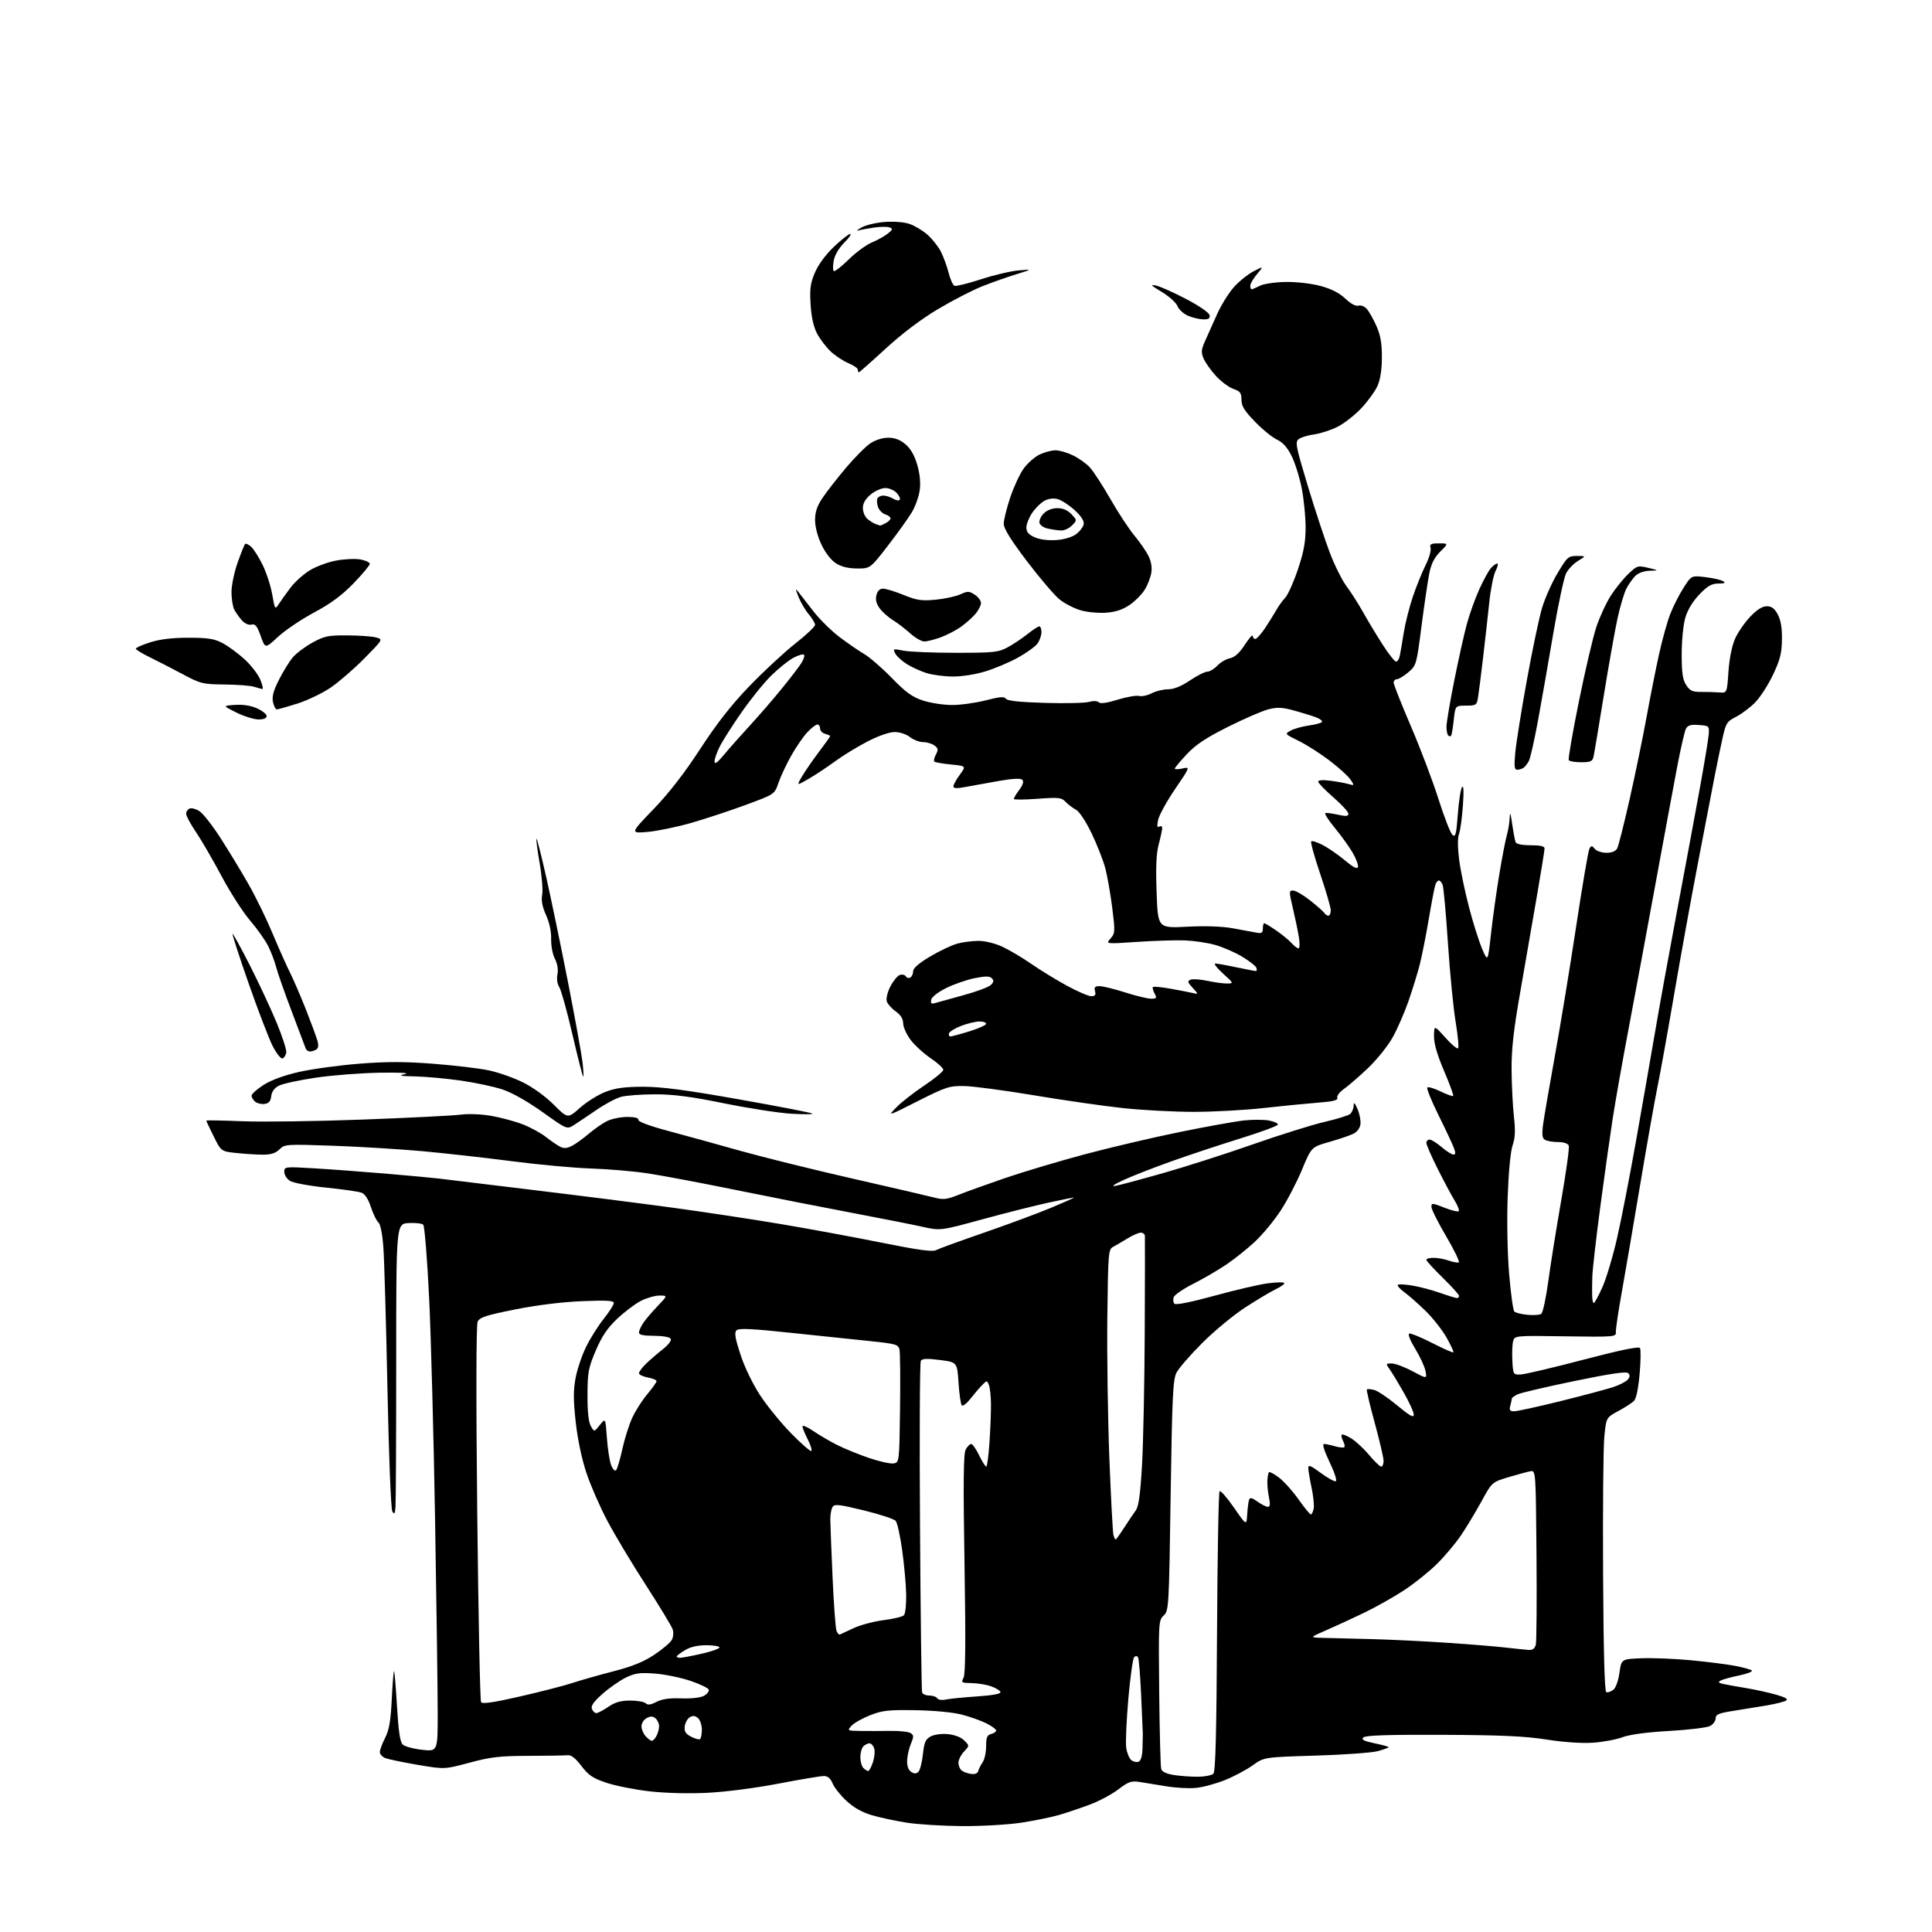 <?xml version="1.0" encoding="UTF-8" standalone="no"?>
<svg 
  version="1.1" 
  xmlns="http://www.w3.org/2000/svg" 
  xmlns:xlink="http://www.w3.org/1999/xlink" 
  xmlns:svg="http://www.w3.org/2000/svg"
  xmlns:rdf="http://www.w3.org/1999/02/22-rdf-syntax-ns#"
  xmlns:cc="http://creativecommons.org/ns#"
  xmlns:dc="http://purl.org/dc/elements/1.1/"
  viewBox="0 0 768 768"
  width="768"
  height="768"
>
<style>svg {background-color: white; }</style>"
<path stroke="none" fill="black" fill-rule="evenodd" d="M382.50,725.90C374.80,725.84 364.90,725.24 360.50,724.55C356.10,723.86 349.88,722.54 346.67,721.60C342.79,720.47 339.41,718.58 336.53,715.92C334.16,713.74 331.67,710.61 330.99,708.97C330.13,706.90 329.06,706.00 327.47,706.00C326.21,706.00 318.05,707.37 309.34,709.04C300.08,710.81 288.31,712.33 281.00,712.68C273.47,713.04 264.33,712.79 258.00,712.06C252.22,711.39 244.59,709.86 241.03,708.67C235.69,706.88 233.95,705.71 231.12,702.00C228.75,698.88 227.05,697.57 225.60,697.73C224.44,697.85 217.46,697.96 210.08,697.98C198.72,698.00 195.11,698.42 186.69,700.68C176.73,703.36 176.73,703.36 166.11,701.56C160.28,700.56 154.49,699.37 153.25,698.90C152.01,698.43 151.00,697.35 151.00,696.48C151.00,695.62 151.94,693.08 153.09,690.83C154.70,687.67 155.31,684.12 155.74,675.35C156.05,669.09 156.46,664.12 156.65,664.32C156.85,664.51 157.37,670.83 157.82,678.36C158.39,688.07 159.04,692.46 160.06,693.46C160.85,694.24 164.31,695.18 167.75,695.57C174.00,696.26 174.00,696.26 173.99,680.88C173.99,672.42 173.52,638.14 172.96,604.69C172.40,571.25 171.33,531.27 170.58,515.85C169.83,500.43 168.78,487.38 168.25,486.85C167.72,486.32 165.08,486.02 162.39,486.19C157.50,486.50 157.50,486.50 157.50,541.00C157.50,570.98 157.37,597.08 157.22,599.00C156.99,601.82 156.75,602.17 155.96,600.82C155.40,599.86 154.57,578.92 154.01,551.82C153.48,525.80 152.75,500.57 152.39,495.77C152.00,490.48 151.22,486.60 150.43,485.94C149.70,485.34 148.36,482.60 147.45,479.86C146.37,476.59 145.06,474.60 143.65,474.09C142.47,473.66 136.10,472.75 129.50,472.08C122.79,471.39 116.51,470.21 115.25,469.40C114.01,468.60 113.00,467.00 113.00,465.84C113.00,463.77 113.24,463.74 124.75,464.42C131.21,464.80 144.15,465.76 153.50,466.55C162.85,467.35 172.30,468.22 174.50,468.50C176.70,468.78 193.57,470.82 212.00,473.05C230.43,475.27 255.40,478.44 267.50,480.09C279.60,481.74 298.73,484.63 310.00,486.52C321.27,488.41 339.43,491.76 350.35,493.96C364.98,496.91 370.69,497.70 372.08,496.95C373.12,496.40 381.74,493.26 391.24,489.98C400.73,486.70 412.77,482.23 418.00,480.04C423.23,477.85 427.25,476.05 426.95,476.03C426.65,476.01 422.15,476.91 416.95,478.03C411.75,479.15 399.92,482.13 390.66,484.66C373.82,489.26 373.82,489.26 366.66,487.66C362.72,486.78 350.05,484.28 338.50,482.09C326.95,479.91 306.25,475.83 292.50,473.03C278.75,470.23 263.00,467.26 257.50,466.43C252.00,465.60 241.88,464.73 235.00,464.50C228.12,464.27 213.95,462.97 203.50,461.60C193.05,460.24 177.07,458.45 168.00,457.62C158.93,456.80 142.89,455.82 132.36,455.45C113.76,454.80 113.16,454.84 111.11,456.89C109.61,458.39 107.74,459.00 104.65,459.00C102.25,459.00 97.51,458.71 94.10,458.35C87.91,457.71 87.91,457.71 84.95,451.75C83.33,448.47 82.00,445.65 82.00,445.46C82.00,445.28 88.47,445.39 96.38,445.71C104.30,446.03 125.78,445.74 144.13,445.05C162.49,444.37 180.00,443.49 183.05,443.10C186.38,442.67 191.39,442.88 195.55,443.62C199.37,444.30 204.95,445.82 207.94,447.00C210.94,448.18 214.99,450.39 216.94,451.92C218.90,453.46 221.44,455.20 222.58,455.80C224.15,456.62 225.33,456.54 227.39,455.48C228.88,454.70 231.93,452.50 234.16,450.59C236.39,448.69 239.69,446.42 241.51,445.56C243.32,444.70 246.87,444.00 249.40,444.00C252.37,444.00 253.91,444.41 253.75,445.16C253.60,445.86 258.25,447.59 265.50,449.53C272.10,451.29 284.93,454.83 294.00,457.39C303.07,459.94 323.32,464.96 339.00,468.53C354.68,472.11 369.32,475.50 371.54,476.08C374.95,476.98 376.41,476.81 381.04,474.96C384.04,473.76 392.33,470.78 399.46,468.33C406.60,465.89 420.77,461.65 430.96,458.92C441.16,456.19 458.27,452.17 469.00,449.99C479.73,447.80 491.26,445.73 494.64,445.38C498.02,445.03 502.41,445.04 504.39,445.41C506.38,445.79 508.00,446.50 508.00,447.01C508.00,447.51 501.36,449.98 493.25,452.49C485.14,455.01 472.65,459.15 465.50,461.70C458.35,464.25 449.80,467.60 446.50,469.14C442.62,470.94 441.56,471.74 443.50,471.38C445.15,471.08 453.70,468.79 462.50,466.29C471.30,463.79 487.27,458.67 498.00,454.91C508.73,451.15 521.52,447.14 526.44,446.00C531.36,444.86 535.97,443.44 536.69,442.84C537.41,442.24 538.04,440.80 538.08,439.63C538.15,437.96 538.48,438.23 539.64,440.88C540.45,442.73 540.97,445.42 540.80,446.84C540.62,448.42 539.52,449.92 538.00,450.68C536.62,451.36 532.30,452.83 528.40,453.94C521.30,455.97 521.30,455.97 517.55,465.00C515.49,469.97 511.67,477.29 509.06,481.27C506.45,485.25 501.88,490.77 498.90,493.55C495.93,496.33 490.80,500.44 487.50,502.67C484.20,504.90 478.29,508.34 474.38,510.31C470.46,512.28 466.96,514.67 466.59,515.62C466.23,516.56 466.35,517.75 466.86,518.26C467.43,518.83 473.54,517.60 482.64,515.11C490.81,512.86 500.33,510.64 503.79,510.17C507.25,509.70 510.27,509.62 510.50,510.00C510.73,510.37 509.25,511.47 507.21,512.44C505.17,513.41 499.68,516.69 495.00,519.73C490.32,522.77 482.63,529.14 477.89,533.88C473.15,538.62 468.55,543.93 467.66,545.67C466.26,548.39 465.94,555.25 465.35,594.53C464.69,639.12 464.62,640.28 462.59,642.18C460.55,644.08 460.51,644.83 460.80,672.81C460.96,688.59 461.32,702.26 461.60,703.20C461.93,704.32 463.67,705.13 466.80,705.62C469.39,706.01 473.68,706.31 476.34,706.28C479.00,706.25 481.70,705.70 482.34,705.07C483.19,704.22 483.58,689.02 483.79,648.71C483.95,618.35 484.41,593.19 484.80,592.80C485.20,592.40 487.77,595.32 490.51,599.29C495.50,606.50 495.50,606.50 495.78,602.00C495.94,599.52 496.27,596.91 496.53,596.18C496.88,595.17 497.69,595.35 499.90,596.93C501.50,598.07 503.35,599.00 504.02,599.00C504.88,599.00 505.00,597.95 504.44,595.25C504.00,593.19 503.72,590.20 503.80,588.61C503.88,587.02 504.17,585.50 504.44,585.22C504.72,584.95 506.53,585.93 508.48,587.41C510.42,588.89 513.89,592.78 516.20,596.05C518.51,599.32 520.70,602.00 521.08,602.00C521.46,602.00 521.96,600.97 522.20,599.71C522.45,598.45 522.08,594.74 521.39,591.46C520.69,588.18 520.10,584.67 520.06,583.66C520.01,582.14 520.86,582.46 525.00,585.50C527.75,587.52 530.45,589.02 531.01,588.83C531.57,588.64 530.46,585.23 528.55,581.25C526.41,576.79 525.55,574.00 526.30,574.00C526.97,574.00 528.94,574.41 530.68,574.91C532.42,575.41 534.09,575.57 534.39,575.28C534.69,574.98 534.46,573.86 533.88,572.78C533.31,571.71 533.08,570.59 533.37,570.30C533.66,570.01 535.38,570.69 537.20,571.82C539.01,572.95 542.21,575.93 544.30,578.44C546.39,580.95 548.53,583.00 549.05,583.00C549.57,583.00 550.00,581.98 550.00,580.74C550.00,579.50 548.41,572.69 546.47,565.60C544.53,558.52 543.13,552.54 543.35,552.31C543.58,552.09 544.89,552.18 546.26,552.53C547.63,552.87 551.73,555.63 555.38,558.65C560.43,562.85 562.00,563.72 561.99,562.33C561.98,561.32 560.18,557.35 557.98,553.50C555.78,549.65 553.26,545.49 552.37,544.25C550.82,542.09 550.85,542.00 553.24,542.00C554.60,542.00 558.32,543.39 561.50,545.09C567.28,548.17 567.28,548.17 566.64,544.95C566.29,543.18 564.45,539.20 562.55,536.12C560.58,532.89 559.57,530.34 560.19,530.12C560.78,529.92 564.89,531.60 569.31,533.86C573.74,536.12 577.54,537.80 577.75,537.59C577.96,537.38 576.74,534.74 575.04,531.73C573.35,528.72 569.60,523.96 566.73,521.16C563.85,518.35 560.01,514.96 558.19,513.62C556.37,512.29 555.24,510.97 555.69,510.70C556.13,510.43 558.75,510.58 561.50,511.04C564.25,511.49 569.16,512.80 572.41,513.93C575.66,515.07 578.69,516.00 579.16,516.00C579.62,516.00 580.00,515.61 580.00,515.13C580.00,514.66 577.08,511.41 573.50,507.92C569.92,504.43 567.00,501.22 567.00,500.79C567.00,500.36 568.28,500.00 569.85,500.00C571.42,500.00 574.11,500.49 575.83,501.09C577.55,501.69 579.37,502.03 579.87,501.84C580.38,501.65 578.14,497.00 574.90,491.50C571.67,486.00 569.01,480.72 569.01,479.76C569.00,478.15 569.37,478.18 574.13,480.05C576.95,481.16 579.53,481.80 579.87,481.47C580.20,481.13 579.45,479.20 578.21,477.18C576.96,475.16 573.93,469.48 571.47,464.57C569.01,459.66 567.00,455.05 567.00,454.32C567.00,453.60 567.58,453.00 568.29,453.00C569.00,453.00 571.13,454.33 573.04,455.96C574.94,457.59 577.05,458.94 577.73,458.96C578.65,458.99 578.69,458.32 577.92,456.25C577.35,454.74 574.60,448.88 571.80,443.23C569.00,437.58 567.01,432.65 567.38,432.29C567.74,431.92 570.11,432.63 572.64,433.86C575.17,435.09 577.44,435.90 577.67,435.66C577.91,435.42 576.28,430.96 574.05,425.74C571.31,419.32 570.01,414.85 570.04,411.88C570.09,407.50 570.09,407.50 574.52,412.44C576.95,415.16 579.25,417.09 579.61,416.72C579.97,416.36 579.54,411.64 578.64,406.23C577.73,400.82 576.36,386.75 575.58,374.95C574.79,363.15 573.85,352.71 573.47,351.75C573.09,350.79 572.43,350.00 572.00,350.00C571.57,350.00 570.95,350.69 570.62,351.54C570.30,352.38 569.10,358.57 567.97,365.29C566.83,372.00 565.20,380.20 564.36,383.50C563.51,386.80 561.51,393.28 559.92,397.89C558.32,402.51 555.47,409.04 553.59,412.40C551.71,415.77 547.32,421.23 543.84,424.55C540.35,427.87 536.06,431.60 534.30,432.83C532.53,434.07 531.32,435.66 531.59,436.38C531.97,437.37 530.05,437.86 523.80,438.34C519.23,438.70 509.43,439.66 502.00,440.49C494.57,441.31 482.20,441.98 474.50,441.98C466.80,441.98 454.26,441.32 446.63,440.51C439.00,439.70 423.03,437.41 411.13,435.42C399.23,433.43 386.66,431.76 383.19,431.71C377.36,431.63 375.94,432.10 364.82,437.72C352.77,443.82 352.77,443.82 356.35,440.16C358.32,438.15 363.31,434.25 367.44,431.50C371.56,428.75 374.95,425.95 374.97,425.28C374.99,424.60 372.74,422.53 369.97,420.67C367.21,418.80 363.62,415.53 362.00,413.39C360.38,411.25 359.04,408.29 359.03,406.82C359.01,405.01 358.04,403.45 356.06,402.04C354.44,400.89 352.84,399.09 352.51,398.03C352.17,396.96 352.79,394.38 353.91,392.18C355.01,390.02 356.69,387.95 357.63,387.59C358.57,387.23 359.66,387.46 360.06,388.09C360.45,388.73 361.28,388.95 361.89,388.57C362.50,388.19 363.00,387.06 363.00,386.05C363.00,384.86 365.34,382.84 369.75,380.22C373.46,378.02 378.30,375.72 380.50,375.12C382.70,374.51 386.52,374.01 389.00,374.02C391.62,374.02 395.59,375.00 398.50,376.36C401.25,377.64 406.43,380.72 410.00,383.19C413.57,385.66 419.93,389.56 424.12,391.84C428.32,394.13 432.66,396.00 433.78,396.00C435.32,396.00 435.69,395.52 435.29,394.00C434.87,392.41 435.26,392.00 437.13,392.01C438.44,392.02 443.00,393.14 447.29,394.51C451.57,395.88 456.20,397.00 457.57,397.00C459.79,397.00 459.95,396.77 458.95,394.91C458.34,393.77 458.05,392.61 458.32,392.35C458.58,392.09 461.65,392.38 465.15,393.00C468.64,393.63 472.62,394.39 474.00,394.71C476.50,395.28 476.50,395.28 474.10,392.67C472.03,390.41 471.92,389.97 473.31,389.43C474.20,389.09 477.21,389.31 480.01,389.91C482.81,390.51 486.31,390.98 487.80,390.96C490.46,390.92 490.44,390.86 486.12,386.96C483.71,384.78 482.36,383.01 483.12,383.02C483.88,383.03 487.65,383.70 491.50,384.52C495.35,385.33 498.82,386.00 499.22,386.00C499.61,386.00 499.71,385.41 499.43,384.69C499.16,383.97 496.59,381.98 493.72,380.26C490.85,378.54 486.02,376.45 483.00,375.61C479.98,374.76 474.57,373.96 471.00,373.82C467.43,373.69 458.88,373.95 452.00,374.42C439.50,375.26 439.50,375.26 441.44,373.09C443.28,371.04 443.32,370.37 442.15,360.99C441.46,355.53 440.23,348.46 439.41,345.28C438.58,342.10 436.12,335.80 433.94,331.28C431.65,326.53 429.03,322.56 427.73,321.89C426.51,321.25 424.66,319.85 423.63,318.78C421.94,317.01 420.90,316.90 412.38,317.53C407.22,317.92 403.00,317.94 403.00,317.58C403.00,317.22 403.99,315.58 405.19,313.95C406.66,311.97 407.05,310.65 406.38,309.98C405.71,309.31 402.59,309.47 396.94,310.46C392.30,311.28 386.36,312.35 383.75,312.84C380.27,313.50 379.00,313.43 379.00,312.57C379.00,311.92 380.15,309.84 381.55,307.94C384.09,304.50 384.09,304.50 378.03,303.90C374.70,303.57 371.71,303.05 371.40,302.74C371.09,302.43 371.38,301.16 372.05,299.91C373.06,298.01 372.97,297.45 371.44,296.33C370.44,295.60 368.41,295.00 366.94,295.00C365.47,295.00 363.13,294.10 361.73,293.00C360.27,291.86 357.67,291.00 355.65,291.00C353.51,291.00 349.22,292.49 344.80,294.78C340.79,296.86 335.02,300.38 332.00,302.61C328.98,304.83 324.26,307.96 321.53,309.55C316.56,312.45 316.56,312.45 318.92,308.47C320.22,306.29 323.25,301.91 325.64,298.75C328.04,295.59 330.00,292.83 330.00,292.62C330.00,292.41 329.10,292.00 328.00,291.71C326.90,291.42 326.00,290.47 326.00,289.59C326.00,288.72 325.51,288.00 324.90,288.00C324.30,288.00 322.49,289.41 320.88,291.13C319.27,292.86 316.38,297.08 314.45,300.52C312.53,303.95 310.27,308.78 309.43,311.25C307.90,315.73 307.90,315.73 296.70,319.87C290.54,322.15 280.77,325.38 275.00,327.05C269.23,328.72 261.35,330.35 257.50,330.69C250.50,331.29 250.50,331.29 259.70,321.74C265.88,315.33 272.00,307.45 278.33,297.74C284.99,287.52 290.74,280.18 297.93,272.72C303.52,266.92 311.67,259.35 316.05,255.90C320.42,252.46 324.00,249.08 324.00,248.40C324.00,247.71 322.87,245.81 321.49,244.17C320.10,242.52 318.29,239.45 317.45,237.34C316.07,233.84 316.07,233.68 317.51,235.50C318.37,236.60 321.03,240.02 323.42,243.10C325.81,246.18 330.41,250.71 333.63,253.16C336.86,255.62 341.30,258.68 343.50,259.96C345.70,261.25 350.65,265.54 354.50,269.50C360.05,275.21 362.62,277.07 366.88,278.47C369.85,279.45 375.06,280.25 378.47,280.25C381.88,280.25 387.91,279.41 391.88,278.39C397.44,276.96 399.27,276.81 399.85,277.75C400.36,278.59 405.23,279.11 415.33,279.41C423.44,279.65 431.35,279.47 432.93,279.02C434.64,278.53 436.19,278.59 436.78,279.18C437.42,279.82 440.02,279.46 444.27,278.14C447.85,277.04 451.68,276.37 452.78,276.65C453.87,276.94 456.15,276.46 457.83,275.59C459.52,274.71 462.45,274.00 464.35,274.00C466.63,274.00 469.56,272.82 473.00,270.50C475.86,268.57 478.98,267.00 479.93,267.00C480.88,267.00 482.66,265.92 483.90,264.61C485.13,263.30 487.39,261.97 488.92,261.67C490.82,261.29 492.68,259.60 494.83,256.31C496.56,253.66 497.98,252.06 497.99,252.75C497.99,253.44 498.44,254.00 498.99,254.00C499.53,254.00 501.22,252.15 502.74,249.90C504.26,247.64 506.25,244.44 507.18,242.79C508.10,241.14 509.76,238.82 510.86,237.64C511.97,236.46 514.25,231.38 515.94,226.35C518.27,219.38 519.00,215.42 519.00,209.69C519.00,205.56 518.33,198.66 517.50,194.36C516.68,190.05 514.89,184.25 513.53,181.46C511.78,177.89 510.03,175.91 507.60,174.75C505.71,173.85 501.76,170.63 498.83,167.59C494.65,163.28 493.50,161.39 493.50,158.89C493.50,156.19 493.00,155.53 490.29,154.60C488.53,153.99 485.43,151.70 483.41,149.50C481.38,147.30 479.16,144.17 478.47,142.55C477.40,140.05 477.49,139.00 479.04,135.55C480.04,133.32 482.19,128.52 483.82,124.88C485.45,121.23 488.48,116.36 490.57,114.05C492.66,111.74 496.17,108.94 498.37,107.81C502.37,105.77 502.37,105.77 499.69,108.96C498.21,110.72 497.00,112.79 497.00,113.58C497.00,114.36 497.25,115.00 497.55,115.00C497.85,115.00 499.31,114.37 500.80,113.61C502.31,112.83 506.82,112.16 511.00,112.09C515.32,112.01 521.20,112.68 524.87,113.66C529.20,114.82 532.38,116.43 534.78,118.70C536.96,120.76 538.96,121.83 539.99,121.50C540.91,121.21 542.40,121.78 543.29,122.77C544.19,123.76 545.92,126.81 547.13,129.54C548.78,133.24 549.33,136.41 549.32,142.00C549.32,146.88 548.71,150.84 547.60,153.35C546.66,155.47 543.78,159.46 541.21,162.20C538.64,164.95 534.39,168.29 531.76,169.62C529.14,170.95 524.97,172.32 522.50,172.66C520.03,172.99 517.25,173.83 516.32,174.51C514.75,175.65 515.03,177.10 519.86,193.12C522.75,202.68 526.68,214.62 528.60,219.66C530.51,224.69 533.53,230.74 535.29,233.08C537.06,235.43 540.02,240.09 541.89,243.43C543.75,246.77 547.23,252.54 549.62,256.25C552.00,259.96 554.41,263.00 554.96,263.00C555.51,263.00 556.17,261.99 556.43,260.75C556.69,259.51 557.40,255.35 558.01,251.50C558.63,247.65 560.29,241.12 561.69,237.00C563.10,232.88 565.36,227.30 566.71,224.62C568.06,221.94 568.95,218.90 568.68,217.87C568.26,216.29 568.77,216.00 571.99,216.00C575.80,216.00 575.80,216.00 572.52,219.28C570.15,221.65 568.94,224.07 568.15,228.03C567.55,231.04 566.16,240.47 565.06,249.00C563.09,264.24 563.01,264.55 559.82,267.25C558.03,268.76 556.00,270.00 555.29,270.00C554.58,270.00 554.00,270.61 554.00,271.36C554.00,272.11 557.07,279.88 560.82,288.61C564.58,297.35 569.52,310.40 571.81,317.62C574.10,324.83 576.61,331.26 577.39,331.91C578.59,332.90 578.92,331.63 579.51,323.68C579.90,318.50 580.65,313.64 581.18,312.88C581.82,311.98 581.93,314.54 581.52,320.34C581.17,325.20 580.47,330.27 579.96,331.59C579.40,333.07 579.43,336.97 580.02,341.66C580.55,345.87 582.32,354.39 583.94,360.59C585.56,366.80 587.91,374.25 589.16,377.16C591.44,382.45 591.44,382.45 592.69,371.24C593.37,365.08 594.85,354.52 595.96,347.77C597.07,341.02 598.44,333.93 598.99,332.01C599.55,330.09 600.05,326.94 600.12,325.01C600.21,322.48 600.49,323.19 601.11,327.50C601.59,330.80 602.20,334.06 602.46,334.75C602.76,335.54 604.96,336.00 608.47,336.00C612.23,336.00 614.00,336.40 613.99,337.25C613.99,337.94 612.67,346.15 611.06,355.50C609.46,364.85 606.49,381.95 604.47,393.50C601.62,409.74 600.81,416.99 600.88,425.50C600.93,431.55 601.35,439.84 601.81,443.91C602.44,449.45 602.30,452.34 601.28,455.33C600.45,457.73 599.67,465.94 599.32,475.91C598.98,485.59 599.23,498.33 599.91,506.50C600.56,514.19 601.48,520.88 601.96,521.36C602.44,521.84 604.78,522.42 607.16,522.66C609.55,522.89 612.02,522.73 612.66,522.29C613.30,521.85 614.55,516.09 615.44,509.50C616.33,502.90 618.66,488.36 620.61,477.18C622.56,466.01 623.91,456.22 623.61,455.43C623.27,454.54 621.63,453.99 619.28,453.98C617.20,453.98 614.87,453.57 614.11,453.09C613.05,452.42 612.88,450.94 613.41,446.96C613.79,444.07 615.91,431.77 618.11,419.62C620.32,407.48 624.12,384.33 626.56,368.19C629.00,352.04 631.37,338.17 631.82,337.35C632.55,336.06 632.81,336.07 633.95,337.44C634.66,338.30 636.75,339.00 638.59,339.00C640.75,339.00 642.26,338.38 642.86,337.25C643.38,336.29 645.62,327.40 647.85,317.50C650.08,307.60 653.09,292.98 654.54,285.00C656.00,277.02 658.23,265.77 659.51,260.00C660.78,254.22 662.80,247.03 663.98,244.00C665.17,240.97 667.54,236.31 669.25,233.63C672.36,228.77 672.36,228.77 677.81,229.41C680.81,229.76 683.99,230.47 684.88,230.99C686.13,231.72 685.71,231.95 683.08,231.97C680.37,231.99 678.79,232.90 675.51,236.33C672.85,239.10 670.84,242.44 669.93,245.58C669.13,248.32 668.50,254.74 668.50,260.04C668.50,267.55 668.89,270.18 670.30,272.34C671.80,274.63 672.81,275.08 676.30,275.05C678.61,275.03 681.85,275.13 683.50,275.26C686.50,275.50 686.50,275.50 687.09,267.00C687.45,261.78 688.46,256.74 689.70,253.94C690.81,251.43 693.51,247.49 695.71,245.19C698.41,242.34 700.53,241.00 702.32,241.00C704.26,241.00 705.41,241.85 706.69,244.25C707.90,246.49 708.41,249.59 708.35,254.20C708.28,259.69 707.63,262.26 704.76,268.30C702.83,272.36 699.61,277.33 697.60,279.34C695.59,281.34 692.20,283.88 690.06,284.97C686.45,286.81 686.06,287.43 684.67,293.73C683.84,297.45 682.47,304.10 681.61,308.50C680.76,312.90 677.82,328.20 675.07,342.50C672.32,356.80 667.99,380.65 665.46,395.50C662.92,410.35 659.96,426.77 658.88,432.00C657.80,437.23 654.70,454.77 651.98,471.00C649.27,487.23 645.95,506.61 644.61,514.08C643.26,521.55 642.24,528.53 642.33,529.58C642.49,531.42 641.69,531.49 622.28,531.21C602.06,530.91 602.06,530.91 601.47,533.26C601.15,534.55 601.02,538.06 601.19,541.05C601.49,546.40 601.55,546.50 604.50,546.38C606.15,546.31 617.34,543.68 629.38,540.52C644.10,536.66 651.47,535.14 651.92,535.87C652.29,536.46 652.22,541.12 651.77,546.21C651.27,551.93 650.42,556.01 649.54,556.89C648.75,557.68 645.95,559.48 643.31,560.91C638.50,563.51 638.50,563.51 637.75,571.00C637.33,575.13 637.11,599.61 637.25,625.42C637.42,656.80 637.84,672.45 638.54,672.68C639.11,672.87 640.34,672.46 641.27,671.76C642.28,671.01 643.28,668.27 643.75,665.00C644.52,659.50 644.52,659.50 652.51,659.19C656.90,659.02 665.67,659.36 672.00,659.96C678.33,660.56 686.20,661.54 689.50,662.16C692.80,662.77 695.89,663.62 696.36,664.04C696.83,664.47 694.58,665.35 691.36,666.02C688.14,666.68 684.83,667.58 684.01,668.03C682.86,668.66 683.08,668.97 685.01,669.40C686.38,669.70 690.42,670.44 694.00,671.02C697.58,671.61 702.94,672.78 705.93,673.63C709.66,674.68 710.93,675.42 710.00,676.00C709.25,676.46 705.91,677.31 702.57,677.89C699.23,678.46 693.24,679.44 689.25,680.06C683.23,680.99 682.00,681.50 682.00,683.06C682.00,684.09 681.01,685.46 679.80,686.11C678.59,686.75 671.28,687.64 663.55,688.08C654.60,688.59 647.87,689.49 645.00,690.56C642.52,691.49 637.26,692.48 633.31,692.75C628.89,693.06 621.75,692.58 614.81,691.50C606.06,690.14 596.66,689.72 573.31,689.62C551.64,689.53 542.78,689.83 541.95,690.66C541.07,691.53 542.14,692.10 546.39,692.98C549.48,693.62 552.00,694.32 552.00,694.53C552.00,694.75 550.09,695.45 547.75,696.09C545.41,696.74 534.27,697.54 523.00,697.88C502.50,698.50 502.50,698.50 498.00,701.73C495.52,703.50 490.59,706.13 487.04,707.57C483.48,709.01 478.30,710.42 475.53,710.71C472.75,711.00 467.33,710.71 463.49,710.06C459.64,709.42 454.86,708.64 452.85,708.33C449.73,707.85 448.50,708.29 444.54,711.32C441.98,713.27 436.87,716.00 433.19,717.37C429.51,718.75 424.02,720.60 421.00,721.48C417.98,722.36 411.23,723.74 406.00,724.54C400.75,725.34 390.23,725.95 382.50,725.90zM388.87,704.00C389.07,703.17 389.86,701.61 390.62,700.53C391.38,699.44 392.00,696.59 392.00,694.18C392.00,690.65 392.38,689.71 394.00,689.29C395.10,689.00 396.00,688.38 396.00,687.90C396.00,687.43 394.29,686.17 392.19,685.10C390.09,684.03 385.67,682.45 382.36,681.59C378.81,680.67 371.26,679.95 363.92,679.83C353.16,679.65 350.75,679.92 345.89,681.83C342.80,683.05 339.47,684.93 338.48,686.02C336.72,687.97 336.77,688.00 342.10,688.08C345.07,688.12 350.43,688.11 354.00,688.06C357.57,688.00 361.17,688.40 361.99,688.94C363.28,689.78 363.29,690.35 362.09,693.21C361.32,695.02 360.65,698.02 360.60,699.88C360.54,702.07 361.11,703.64 362.22,704.36C363.48,705.16 364.25,705.15 365.10,704.30C365.73,703.67 366.53,700.54 366.87,697.35C367.40,692.52 367.92,691.34 370.00,690.24C371.44,689.48 374.35,689.10 376.86,689.35C379.50,689.61 382.05,690.60 383.31,691.87C385.40,693.95 385.40,693.95 383.20,696.29C381.99,697.58 381.00,699.56 381.00,700.69C381.00,701.83 381.56,703.22 382.25,703.78C382.94,704.35 384.62,704.96 386.00,705.15C387.60,705.38 388.63,704.96 388.87,704.00zM345.12,704.00C345.52,704.00 346.36,702.43 346.99,700.52C347.63,698.60 347.86,696.12 347.50,695.02C347.15,693.91 346.31,693.00 345.63,693.00C344.95,693.00 343.86,693.54 343.20,694.20C342.54,694.86 342.00,696.79 342.00,698.50C342.00,700.21 342.54,702.14 343.20,702.80C343.86,703.46 344.73,704.00 345.12,704.00zM452.60,700.32C453.49,699.98 454.06,698.09 454.16,695.14C454.24,692.59 454.30,689.99 454.29,689.36C454.27,688.73 453.98,681.83 453.63,674.01C453.28,666.20 452.72,659.36 452.39,658.82C452.00,658.20 451.42,658.18 450.83,658.77C450.32,659.28 449.28,666.78 448.52,675.42C447.77,684.07 447.39,692.80 447.70,694.82C448.00,696.84 448.91,699.03 449.72,699.68C450.53,700.33 451.83,700.62 452.60,700.32zM259.12,692.00C259.57,692.00 260.40,691.13 260.96,690.07C261.53,689.00 262.00,687.26 262.00,686.19C262.00,685.12 261.35,683.71 260.56,683.05C259.50,682.17 258.60,682.15 257.06,682.97C255.93,683.57 255.00,685.03 255.00,686.21C255.00,687.38 255.74,689.17 256.65,690.17C257.57,691.18 258.67,692.00 259.12,692.00zM278.25,691.35C278.66,691.09 279.00,689.39 279.00,687.56C279.00,685.74 278.29,683.65 277.42,682.93C276.27,681.98 275.37,681.91 274.17,682.66C273.25,683.23 272.36,684.87 272.19,686.29C271.95,688.27 272.53,689.22 274.69,690.34C276.23,691.15 277.83,691.60 278.25,691.35zM237.02,681.00C237.62,681.00 239.76,679.88 241.79,678.50C244.51,676.65 246.77,676.00 250.53,676.00C253.32,676.00 256.09,676.49 256.69,677.09C257.47,677.87 258.67,677.71 260.96,676.52C263.19,675.37 266.16,674.95 270.82,675.13C274.78,675.28 278.44,674.87 279.81,674.12C281.08,673.43 281.95,672.33 281.75,671.68C281.54,671.03 278.25,669.45 274.44,668.16C270.62,666.87 264.28,665.57 260.35,665.27C254.38,664.82 252.48,665.08 248.85,666.83C246.46,667.99 242.28,670.90 239.57,673.28C236.04,676.39 234.83,678.11 235.29,679.31C235.65,680.24 236.43,681.00 237.02,681.00zM206.73,674.37C214.85,672.51 224.20,670.10 227.50,669.02C230.80,667.93 238.16,665.84 243.86,664.37C251.37,662.43 255.86,660.61 260.13,657.76C263.37,655.59 266.50,652.94 267.07,651.87C267.64,650.80 267.80,648.94 267.42,647.74C267.03,646.53 262.23,638.59 256.73,630.08C251.24,621.58 244.35,610.09 241.43,604.56C238.50,599.03 234.76,590.45 233.11,585.50C231.28,580.04 229.61,572.11 228.86,565.33C227.90,556.66 227.88,552.74 228.79,547.83C229.44,544.35 231.33,538.75 232.98,535.39C234.64,532.02 237.79,527.01 240.00,524.24C242.20,521.48 244.00,518.65 244.00,517.96C244.00,517.00 241.07,516.83 231.25,517.24C223.31,517.57 213.28,518.82 204.66,520.55C193.09,522.87 190.66,523.67 189.87,525.41C189.28,526.71 189.22,555.56 189.71,601.50C190.15,642.20 190.83,676.01 191.23,676.63C191.76,677.43 196.19,676.78 206.73,674.37zM375.87,675.61C377.32,675.29 382.90,674.73 388.28,674.36C394.67,673.93 397.94,673.31 397.71,672.60C397.51,671.99 395.81,670.96 393.92,670.31C392.04,669.65 388.57,669.09 386.21,669.06C382.22,669.00 382.00,668.86 383.02,666.96C383.80,665.51 383.91,652.30 383.41,621.68C382.87,589.06 382.99,577.89 383.88,576.22C384.54,575.00 385.51,574.00 386.05,574.00C386.59,574.00 388.01,576.02 389.21,578.50C390.41,580.98 391.69,583.00 392.05,583.00C392.41,583.00 392.99,578.61 393.34,573.25C393.70,567.89 393.96,561.02 393.92,558.00C393.89,554.98 393.52,551.63 393.11,550.57C392.36,548.68 392.32,548.68 390.43,550.58C389.37,551.65 387.29,554.08 385.80,555.98C384.32,557.88 382.76,559.09 382.34,558.67C381.91,558.25 381.33,554.21 381.03,549.70C380.50,541.50 380.50,541.50 373.64,540.62C368.56,539.97 366.59,540.05 366.04,540.94C365.63,541.60 365.48,571.25 365.72,606.82C365.95,642.39 366.32,672.06 366.54,672.75C366.76,673.44 368.05,674.00 369.41,674.00C370.77,674.00 372.19,674.49 372.56,675.09C372.93,675.70 374.41,675.93 375.87,675.61zM270.38,659.00C271.13,659.00 274.96,658.28 278.88,657.39C282.79,656.51 286.00,655.38 286.00,654.89C286.00,654.40 283.64,654.00 280.75,654.00C277.28,654.01 274.40,654.68 272.25,655.99C270.46,657.08 269.00,658.20 269.00,658.49C269.00,658.77 269.62,659.00 270.38,659.00zM607.73,655.87C609.27,655.96 610.13,655.31 610.51,653.75C610.81,652.51 610.93,636.42 610.78,618.00C610.51,585.14 610.46,584.51 608.50,584.82C607.40,585.00 603.48,586.05 599.79,587.16C593.09,589.17 593.09,589.17 588.90,596.83C586.59,601.05 582.94,607.11 580.78,610.30C578.63,613.49 574.31,618.62 571.18,621.71C568.06,624.80 562.15,629.53 558.05,632.21C553.95,634.90 546.75,638.95 542.05,641.20C537.35,643.46 530.58,646.58 527.00,648.13C520.50,650.95 520.50,650.95 526.00,651.08C529.02,651.16 537.58,651.37 545.00,651.56C552.42,651.75 565.92,652.40 575.00,653.01C584.08,653.62 594.65,654.48 598.50,654.93C602.35,655.37 606.50,655.80 607.73,655.87zM333.87,649.75C334.22,649.56 336.73,648.40 339.46,647.15C342.18,645.91 347.53,644.50 351.33,644.02C355.13,643.55 358.72,642.68 359.31,642.09C359.90,641.50 360.30,637.78 360.22,633.76C360.14,629.77 359.42,621.87 358.63,616.22C357.84,610.56 356.68,605.32 356.06,604.58C355.45,603.83 349.75,601.96 343.40,600.41C333.52,598.00 331.73,597.81 330.95,599.05C330.44,599.85 330.04,602.08 330.06,604.00C330.08,605.92 330.48,616.27 330.96,627.00C331.43,637.73 332.14,647.31 332.53,648.29C332.92,649.28 333.53,649.93 333.87,649.75zM443.48,612.00C443.67,612.00 445.21,609.86 446.89,607.25C448.58,604.64 450.65,601.55 451.50,600.40C452.63,598.86 453.30,594.01 453.97,582.40C454.47,573.65 454.96,549.85 455.05,529.50C455.14,509.15 455.17,491.94 455.11,491.25C455.05,490.56 454.32,490.00 453.48,490.00C452.64,490.00 450.28,491.03 448.23,492.28C446.18,493.53 443.60,495.05 442.50,495.64C440.59,496.67 440.49,497.91 440.18,523.61C440.01,538.40 440.37,563.55 440.98,579.50C441.60,595.45 442.34,609.29 442.62,610.25C442.90,611.21 443.29,612.00 443.48,612.00zM244.92,584.41C245.38,583.91 246.50,580.12 247.40,576.00C248.30,571.88 250.08,566.25 251.37,563.50C252.65,560.75 255.34,556.54 257.35,554.16C259.36,551.77 261.00,549.45 261.00,549.02C261.00,548.58 259.43,547.93 257.50,547.57C255.57,547.20 254.00,546.45 254.00,545.88C254.00,545.31 255.24,543.64 256.75,542.16C258.26,540.69 261.26,538.10 263.41,536.40C265.75,534.56 267.03,532.86 266.60,532.16C266.19,531.49 263.37,531.00 259.94,531.00C255.79,531.00 254.00,530.62 254.00,529.72C254.00,529.02 254.74,527.33 255.65,525.97C256.55,524.61 259.12,521.59 261.36,519.25C265.42,515.00 265.42,515.00 262.17,515.00C260.38,515.00 257.06,515.95 254.78,517.11C252.51,518.27 248.28,521.46 245.38,524.20C241.44,527.93 239.28,531.13 236.84,536.84C233.90,543.75 233.57,545.49 233.54,554.50C233.51,561.15 233.95,565.30 234.86,566.88C236.21,569.27 236.21,569.27 238.45,566.46C240.69,563.65 240.69,563.65 241.25,571.58C241.56,575.93 242.32,580.81 242.94,582.41C243.59,584.08 244.43,584.94 244.92,584.41zM355.00,581.75C357.50,581.50 357.50,581.50 357.78,560.00C357.94,548.17 357.83,537.55 357.55,536.38C357.08,534.48 355.93,534.15 346.26,533.15C340.34,532.55 326.15,531.06 314.73,529.85C298.75,528.15 293.68,527.92 292.77,528.83C291.86,529.74 292.22,531.96 294.34,538.44C295.94,543.36 299.18,550.08 302.12,554.59C304.90,558.84 310.49,565.70 314.56,569.85C318.62,573.99 322.22,577.12 322.54,576.79C322.87,576.46 322.21,574.37 321.07,572.14C319.93,569.91 319.00,567.59 319.00,566.99C319.00,566.39 320.91,567.22 323.25,568.82C325.59,570.42 329.83,572.91 332.68,574.35C335.53,575.78 341.15,578.09 345.18,579.48C349.20,580.86 353.62,581.88 355.00,581.75zM601.92,561.00C603.10,561.00 611.37,559.19 620.29,556.98C629.20,554.77 638.60,552.27 641.17,551.42C643.74,550.58 646.40,549.22 647.08,548.40C647.95,547.35 648.00,546.60 647.25,545.85C646.50,545.10 640.28,546.00 626.02,548.95C614.93,551.23 604.77,553.61 603.43,554.21C602.09,554.82 600.99,555.59 600.99,555.91C600.98,556.23 600.70,557.51 600.37,558.75C599.88,560.57 600.18,561.00 601.92,561.00zM633.56,518.00C633.87,518.00 635.40,515.19 636.95,511.75C638.51,508.31 641.16,499.43 642.85,492.00C644.55,484.57 648.00,466.80 650.53,452.50C653.06,438.20 656.44,418.85 658.04,409.50C659.63,400.15 663.43,379.23 666.48,363.00C669.53,346.77 673.59,324.95 675.50,314.50C677.41,304.05 679.09,293.93 679.24,292.00C679.50,288.56 679.43,288.50 675.31,288.20C672.09,287.96 670.91,288.31 670.18,289.70C669.66,290.69 668.08,297.57 666.67,305.00C665.26,312.43 661.34,333.57 657.96,352.00C654.59,370.43 649.84,396.01 647.41,408.85C644.98,421.69 642.11,437.89 641.04,444.85C639.97,451.81 637.75,467.62 636.10,480.00C634.46,492.38 633.05,504.75 632.97,507.50C632.89,510.25 632.86,513.74 632.91,515.25C632.96,516.76 633.25,518.00 633.56,518.00zM228.11,447.24C225.35,448.98 225.35,448.98 215.66,442.07C209.73,437.83 203.56,434.35 199.74,433.08C196.31,431.94 188.78,430.34 183.00,429.52C177.22,428.71 169.12,427.97 165.00,427.89C158.92,427.77 158.16,427.59 161.00,426.97C163.10,426.51 159.10,426.29 151.00,426.42C143.57,426.54 132.12,427.42 125.55,428.39C118.98,429.36 112.37,430.79 110.87,431.57C109.08,432.49 108.02,433.94 107.82,435.74C107.59,437.74 106.87,438.59 105.19,438.83C103.93,439.01 102.24,438.61 101.44,437.95C100.65,437.29 100.00,436.21 100.00,435.55C100.00,434.88 102.14,432.97 104.75,431.29C107.75,429.37 112.92,427.47 118.81,426.13C123.93,424.96 134.67,423.49 142.66,422.85C153.72,421.97 160.83,421.98 172.35,422.87C180.68,423.52 190.55,424.69 194.29,425.48C198.02,426.27 204.09,428.39 207.78,430.21C211.75,432.16 216.77,435.78 220.09,439.09C225.69,444.69 225.69,444.69 230.59,440.34C233.29,437.95 237.88,435.10 240.79,434.00C244.75,432.50 248.51,432.00 255.79,432.00C263.02,432.00 272.76,433.29 293.96,437.05C309.61,439.82 322.66,442.35 322.96,442.67C323.26,443.00 319.45,443.01 314.50,442.72C309.55,442.42 297.56,440.56 287.85,438.59C274.65,435.90 267.73,435.00 260.35,435.01C254.93,435.01 248.85,435.47 246.82,436.03C244.80,436.59 240.38,438.95 237.01,441.28C233.63,443.60 229.62,446.28 228.11,447.24zM231.84,428.00C231.63,428.00 229.70,420.46 227.56,411.25C225.42,402.04 223.07,393.56 222.33,392.41C221.52,391.16 221.23,389.12 221.59,387.30C221.97,385.40 221.60,383.12 220.58,381.15C219.67,379.40 219.02,375.93 219.09,373.26C219.17,370.29 218.40,366.72 217.06,363.75C215.57,360.46 215.10,358.00 215.52,355.73C215.86,353.92 215.41,348.24 214.52,343.11C213.63,337.97 213.06,333.60 213.26,333.40C213.46,333.20 215.26,340.34 217.27,349.27C219.27,358.20 223.15,376.98 225.90,391.00C228.64,405.02 231.19,419.09 231.56,422.25C231.93,425.41 232.06,428.00 231.84,428.00zM112.30,420.74C111.64,420.96 109.88,418.74 108.39,415.82C106.90,412.89 102.62,401.74 98.88,391.04C95.14,380.34 92.24,371.43 92.44,371.23C92.63,371.04 95.72,376.64 99.30,383.69C102.87,390.73 107.67,400.98 109.94,406.47C112.22,411.95 113.95,417.31 113.79,418.39C113.63,419.46 112.96,420.52 112.30,420.74zM123.22,417.98C122.51,417.99 121.74,417.44 121.51,416.75C121.27,416.06 118.77,409.43 115.94,402.00C113.12,394.57 110.35,386.70 109.80,384.50C109.24,382.30 107.82,378.55 106.64,376.16C105.46,373.78 102.21,369.17 99.42,365.93C96.63,362.69 91.52,354.75 88.07,348.27C84.62,341.80 80.04,333.92 77.90,330.76C75.75,327.61 74.00,324.33 74.00,323.48C74.00,322.63 74.64,321.69 75.42,321.39C76.20,321.09 77.98,321.59 79.37,322.51C80.76,323.42 84.55,328.29 87.79,333.33C91.02,338.37 95.98,346.55 98.80,351.50C101.63,356.45 105.91,365.23 108.32,371.00C110.74,376.77 113.84,383.75 115.22,386.50C116.60,389.25 119.42,395.77 121.49,401.00C123.55,406.23 125.63,411.83 126.11,413.45C126.72,415.52 126.60,416.63 125.74,417.18C125.06,417.62 123.92,417.98 123.22,417.98zM377.81,412.00C378.35,412.00 381.76,411.08 385.39,409.96C389.03,408.84 392.00,407.49 392.00,406.96C392.00,406.43 390.76,406.02 389.25,406.05C387.74,406.08 384.51,406.87 382.08,407.80C379.65,408.74 377.48,410.06 377.25,410.75C377.02,411.44 377.27,412.00 377.81,412.00zM371.65,398.75C372.67,398.45 377.75,397.04 382.94,395.62C388.14,394.20 393.07,392.36 393.90,391.53C395.05,390.38 395.13,389.73 394.26,388.86C393.39,387.99 391.71,387.98 387.43,388.84C384.31,389.47 379.23,391.23 376.14,392.76C372.83,394.40 370.37,396.32 370.16,397.42C369.89,398.83 370.25,399.16 371.65,398.75zM516.17,377.00C516.64,377.00 516.73,375.09 516.36,372.75C516.00,370.41 514.93,365.24 513.99,361.25C512.35,354.33 512.36,354.00 514.05,354.00C515.02,354.00 518.07,355.78 520.82,357.95C523.57,360.13 526.12,362.38 526.47,362.95C526.83,363.53 527.54,364.00 528.06,364.00C528.58,364.00 529.00,363.05 529.00,361.89C529.00,360.73 527.12,354.22 524.81,347.41C522.51,340.61 520.89,334.78 521.22,334.45C521.54,334.13 523.55,334.75 525.68,335.84C527.81,336.93 531.80,339.67 534.53,341.93C538.13,344.92 539.59,345.64 539.82,344.56C539.99,343.75 538.99,341.15 537.60,338.79C536.20,336.43 533.02,332.03 530.53,329.00C528.03,325.98 526.38,323.37 526.86,323.21C527.33,323.06 529.58,323.35 531.86,323.86C535.10,324.58 536.00,324.50 536.00,323.46C536.00,322.73 533.30,319.79 530.00,316.92C526.70,314.05 524.00,311.25 524.00,310.71C524.00,310.11 525.87,309.96 528.75,310.34C531.36,310.67 534.62,311.27 535.99,311.65C538.43,312.35 538.45,312.31 536.87,309.93C535.99,308.59 532.25,305.19 528.56,302.37C524.86,299.55 519.32,296.01 516.24,294.51C510.68,291.78 510.66,291.75 513.07,290.42C514.41,289.68 517.65,288.77 520.27,288.40C522.90,288.04 525.25,287.40 525.51,286.98C525.77,286.57 524.74,285.76 523.24,285.18C521.73,284.60 517.84,283.39 514.58,282.49C509.79,281.16 507.83,281.06 504.24,281.96C501.81,282.57 494.57,285.71 488.16,288.92C479.36,293.33 475.32,296.02 471.74,299.84C469.13,302.63 467.00,305.19 467.00,305.54C467.00,305.88 468.38,305.86 470.07,305.48C473.14,304.81 473.14,304.81 467.08,313.72C463.75,318.62 460.72,324.13 460.36,325.97C459.88,328.37 460.01,329.11 460.84,328.60C461.49,328.19 461.99,328.45 461.99,329.19C461.98,329.91 461.37,332.79 460.62,335.60C459.64,339.26 459.40,344.67 459.77,354.83C460.28,368.97 460.28,368.97 471.89,368.38C479.20,368.01 485.91,368.24 490.00,369.00C493.57,369.66 497.74,370.43 499.25,370.71C501.55,371.14 502.00,370.88 502.00,369.11C502.00,367.95 502.26,367.00 502.57,367.00C502.88,367.00 505.02,368.30 507.32,369.88C509.62,371.47 512.36,373.72 513.40,374.88C514.45,376.05 515.70,377.00 516.17,377.00zM603.11,305.98C601.99,306.00 601.84,304.65 602.35,299.15C602.70,295.38 604.77,282.43 606.95,270.38C609.13,258.33 611.87,245.33 613.04,241.49C614.21,237.64 616.98,231.46 619.20,227.75C623.00,221.39 623.44,221.00 626.86,221.00C630.50,221.01 630.50,221.01 627.30,222.96C625.54,224.03 623.40,226.25 622.55,227.90C621.71,229.54 619.42,240.24 617.47,251.69C615.53,263.14 612.78,278.80 611.37,286.50C609.95,294.20 608.33,301.40 607.75,302.50C607.17,303.60 606.21,304.83 605.60,305.23C605.00,305.64 603.87,305.98 603.11,305.98zM287.79,300.03C289.83,297.58 294.48,292.33 298.12,288.37C301.76,284.41 307.42,277.87 310.70,273.83C313.98,269.80 317.48,265.25 318.47,263.72C319.46,262.19 319.97,260.63 319.60,260.26C319.22,259.89 317.31,260.45 315.35,261.51C313.39,262.57 309.44,265.74 306.58,268.55C303.72,271.36 298.43,277.90 294.83,283.08C291.22,288.26 287.31,294.39 286.14,296.71C284.96,299.03 284.02,301.73 284.04,302.71C284.08,303.97 285.18,303.19 287.79,300.03zM628.54,303.00C626.11,303.00 623.89,302.62 623.60,302.16C623.32,301.70 625.12,291.24 627.62,278.91C630.11,266.59 633.25,253.20 634.59,249.17C635.94,245.14 638.55,239.52 640.39,236.67C642.24,233.83 645.36,229.97 647.33,228.10C650.77,224.83 651.08,224.74 655.20,225.73C659.50,226.76 659.50,226.76 655.75,226.88C653.50,226.95 651.22,227.78 650.05,228.95C648.98,230.02 647.38,232.30 646.50,234.01C645.61,235.72 644.03,241.03 642.99,245.81C641.95,250.59 639.49,264.40 637.53,276.50C635.57,288.60 633.74,299.51 633.46,300.75C633.04,302.67 632.31,303.00 628.54,303.00zM576.79,292.54C576.54,292.79 576.03,292.70 575.67,292.33C575.30,291.97 575.00,290.40 575.00,288.85C575.00,287.30 576.37,279.16 578.04,270.77C579.72,262.37 581.97,252.22 583.05,248.21C584.13,244.20 586.38,237.92 588.04,234.26C589.70,230.59 591.79,226.78 592.68,225.80C593.58,224.81 594.70,224.00 595.18,224.00C595.66,224.00 595.36,225.33 594.52,226.96C593.68,228.58 592.54,234.28 591.99,239.62C591.43,244.96 590.31,255.00 589.49,261.92C588.67,268.84 587.78,275.85 587.50,277.50C587.04,280.28 586.70,280.50 582.75,280.50C578.50,280.50 578.50,280.50 577.88,286.29C577.54,289.47 577.05,292.28 576.79,292.54zM102.75,285.99C100.96,285.98 97.03,284.76 94.00,283.26C88.50,280.54 88.50,280.54 93.45,280.21C96.62,279.99 99.76,280.49 102.20,281.59C104.29,282.53 106.00,283.91 106.00,284.65C106.00,285.51 104.81,286.00 102.75,285.99zM110.04,282.00C109.56,282.00 108.87,280.69 108.52,279.09C108.05,276.95 108.67,274.61 110.88,270.24C112.53,266.97 114.99,262.97 116.36,261.35C117.72,259.73 121.23,257.08 124.17,255.47C128.93,252.84 130.42,252.53 138.00,252.57C142.68,252.60 147.81,252.96 149.41,253.37C152.33,254.12 152.33,254.12 144.91,261.65C140.84,265.79 134.83,271.01 131.56,273.25C128.29,275.50 122.31,278.38 118.27,279.67C114.23,280.95 110.53,282.00 110.04,282.00zM104.26,273.90C103.84,273.85 102.38,273.44 101.00,273.00C99.62,272.56 94.36,272.15 89.30,272.10C80.52,272.00 79.76,271.82 72.30,267.83C68.01,265.54 62.14,262.52 59.25,261.12C56.36,259.72 54.00,258.25 54.00,257.86C54.00,257.46 56.59,256.32 59.75,255.32C63.65,254.09 68.55,253.50 75.00,253.51C82.81,253.52 85.22,253.91 88.58,255.70C90.82,256.89 94.76,259.81 97.33,262.18C99.90,264.56 102.68,268.19 103.51,270.25C104.35,272.31 104.68,273.96 104.26,273.90zM378.64,268.93C375.27,268.90 370.62,268.28 368.32,267.56C366.03,266.84 362.53,265.26 360.56,264.04C358.59,262.82 356.49,260.92 355.90,259.81C354.87,257.88 355.01,257.83 359.16,258.65C361.55,259.12 370.93,259.50 380.00,259.50C394.98,259.50 396.87,259.30 400.50,257.35C402.70,256.17 406.25,253.80 408.39,252.10C410.53,250.39 412.66,249.00 413.14,249.00C413.61,249.00 414.00,250.02 414.00,251.28C414.00,252.53 413.31,254.54 412.46,255.75C411.62,256.96 408.13,259.49 404.71,261.38C401.30,263.28 395.42,265.76 391.64,266.91C387.67,268.12 382.21,268.97 378.64,268.93zM110.46,253.19C105.43,257.88 105.43,257.88 103.64,252.85C102.21,248.82 101.47,247.90 99.99,248.29C98.89,248.58 97.35,247.91 96.19,246.64C95.12,245.46 93.74,243.52 93.12,242.32C92.51,241.11 92.01,237.96 92.02,235.32C92.03,232.67 93.13,227.41 94.46,223.64C95.79,219.87 97.13,216.54 97.43,216.23C97.74,215.93 98.82,216.43 99.84,217.35C100.86,218.28 102.91,221.53 104.41,224.58C105.90,227.63 107.61,232.89 108.21,236.28C109.28,242.40 109.30,242.43 110.90,240.00C111.78,238.65 113.87,235.75 115.53,233.55C117.20,231.34 120.60,228.28 123.09,226.75C125.58,225.21 130.32,223.45 133.63,222.83C136.94,222.22 141.30,222.02 143.33,222.40C145.35,222.78 147.00,223.56 147.00,224.14C147.00,224.72 144.11,228.19 140.57,231.85C135.93,236.65 131.55,239.89 124.82,243.50C119.70,246.25 113.23,250.61 110.46,253.19zM367.42,255.00C366.32,255.00 363.79,253.54 361.80,251.75C359.82,249.96 356.72,247.60 354.93,246.50C353.13,245.40 350.78,243.30 349.70,241.84C348.35,240.00 347.94,238.37 348.39,236.59C348.82,234.88 349.72,234.00 351.04,234.00C352.14,234.00 355.82,235.13 359.21,236.51C364.49,238.65 366.34,238.92 371.94,238.39C375.55,238.04 379.96,237.08 381.75,236.26C384.67,234.92 385.25,234.94 387.50,236.41C388.88,237.31 389.98,238.82 389.96,239.77C389.94,240.72 388.93,242.66 387.71,244.08C386.50,245.50 383.93,247.79 382.00,249.17C380.07,250.54 376.46,252.42 373.97,253.34C371.47,254.25 368.53,255.00 367.42,255.00zM439.86,243.55C436.91,243.79 432.35,243.38 429.71,242.64C427.08,241.90 423.26,239.94 421.21,238.30C419.17,236.65 413.34,229.82 408.25,223.12C401.85,214.69 399.00,210.10 399.00,208.22C399.00,206.73 400.15,202.05 401.56,197.82C402.97,193.59 405.39,188.38 406.94,186.24C408.50,184.09 411.35,181.59 413.28,180.67C415.22,179.75 418.05,179.00 419.59,179.00C421.12,179.00 424.23,179.90 426.49,181.00C428.76,182.10 431.78,184.23 433.19,185.75C434.60,187.26 438.27,192.91 441.36,198.30C444.44,203.69 448.73,210.22 450.87,212.80C453.02,215.39 455.55,219.03 456.49,220.90C457.60,223.09 458.02,225.52 457.66,227.70C457.36,229.56 456.19,232.58 455.06,234.40C453.93,236.23 451.26,238.94 449.11,240.42C446.43,242.28 443.54,243.26 439.86,243.55zM340.72,225.98C337.18,225.97 334.46,225.30 332.29,223.91C330.35,222.67 328.07,219.72 326.54,216.49C325.02,213.28 324.00,209.36 324.00,206.73C324.00,203.53 324.80,201.15 326.97,197.92C328.60,195.49 332.77,190.14 336.24,186.02C339.71,181.91 344.07,177.52 345.92,176.27C347.95,174.91 350.80,174.00 353.07,174.00C355.67,174.00 357.80,174.80 359.92,176.59C361.98,178.32 363.53,181.01 364.61,184.74C365.66,188.34 366.01,191.90 365.61,194.82C365.27,197.31 363.90,201.21 362.56,203.49C361.22,205.77 356.93,211.77 353.03,216.82C345.94,226.00 345.94,226.00 340.72,225.98zM419.79,214.68C423.08,214.46 426.11,213.57 427.79,212.31C429.28,211.21 430.63,209.40 430.80,208.31C430.99,207.02 429.68,205.04 427.07,202.69C424.86,200.69 421.83,198.75 420.34,198.37C418.67,197.95 416.67,198.24 415.09,199.12C413.69,199.91 411.52,202.07 410.27,203.92C409.02,205.78 408.00,208.38 408.00,209.70C408.00,211.44 408.89,212.50 411.25,213.56C413.24,214.46 416.56,214.90 419.79,214.68zM421.75,210.88C420.51,210.82 418.16,210.48 416.51,210.12C414.86,209.77 413.38,208.73 413.20,207.80C413.02,206.88 413.80,205.20 414.94,204.06C416.19,202.81 418.30,202.00 420.33,202.00C422.55,202.00 424.40,202.80 425.92,204.41C428.18,206.82 428.18,206.82 426.09,208.91C424.94,210.06 422.99,210.95 421.75,210.88zM349.82,208.92C349.99,208.96 351.00,208.53 352.07,207.96C353.13,207.40 354.00,206.53 354.00,206.03C354.00,205.54 353.07,204.84 351.94,204.48C350.80,204.12 349.51,202.85 349.07,201.66C348.62,200.47 348.48,198.94 348.74,198.25C349.00,197.56 350.07,197.00 351.12,197.00C352.17,197.00 353.90,197.55 354.97,198.21C356.04,198.88 357.23,199.11 357.62,198.72C358.00,198.33 357.50,197.11 356.51,196.01C355.51,194.90 353.44,194.00 351.92,194.00C350.40,194.00 347.77,195.17 346.08,196.59C344.01,198.33 343.00,200.08 343.00,201.93C343.00,203.45 343.79,205.38 344.75,206.21C345.71,207.05 347.18,207.99 348.00,208.29C348.82,208.59 349.64,208.88 349.82,208.92zM341.41,148.00C341.18,148.00 341.00,147.53 341.00,146.95C341.00,146.37 339.31,145.21 337.25,144.36C335.19,143.51 332.00,141.40 330.16,139.66C328.33,137.92 325.89,134.70 324.75,132.50C323.38,129.87 322.51,125.91 322.22,120.96C321.84,114.72 322.15,112.52 323.99,108.25C325.34,105.12 328.30,101.12 331.54,98.05C334.48,95.27 337.37,93.00 337.97,93.00C338.57,93.00 337.50,94.57 335.58,96.49C333.52,98.55 331.82,101.42 331.43,103.53C331.06,105.49 331.05,107.38 331.40,107.74C331.76,108.09 334.40,106.07 337.27,103.24C340.15,100.41 344.29,97.34 346.48,96.43C348.67,95.52 351.54,93.93 352.85,92.90C354.89,91.30 355.00,90.94 353.61,90.40C352.71,90.06 349.90,90.09 347.36,90.47C344.82,90.85 342.01,91.38 341.12,91.64C340.23,91.91 340.82,91.37 342.44,90.43C344.05,89.50 348.15,88.52 351.54,88.24C355.13,87.96 359.27,88.26 361.44,88.98C363.49,89.66 366.73,91.58 368.64,93.26C370.55,94.94 372.97,97.98 374.01,100.02C375.05,102.06 376.44,105.86 377.09,108.45C377.75,111.05 378.81,113.37 379.45,113.62C380.09,113.86 384.80,112.70 389.91,111.03C395.02,109.36 401.74,107.77 404.85,107.50C410.50,107.02 410.50,107.02 404.00,109.02C400.43,110.12 394.33,112.27 390.45,113.81C386.57,115.35 378.66,119.43 372.86,122.88C366.16,126.87 358.60,132.58 352.07,138.58C346.43,143.76 341.63,148.00 341.41,148.00zM478.32,126.96C476.77,126.94 474.03,126.28 472.24,125.51C470.45,124.73 468.57,123.00 468.06,121.67C467.56,120.34 464.75,117.81 461.82,116.05C457.53,113.48 457.08,112.98 459.50,113.50C461.15,113.85 466.55,116.26 471.49,118.85C476.70,121.58 480.62,124.28 480.81,125.28C481.07,126.59 480.47,126.99 478.32,126.96z" />

</svg>